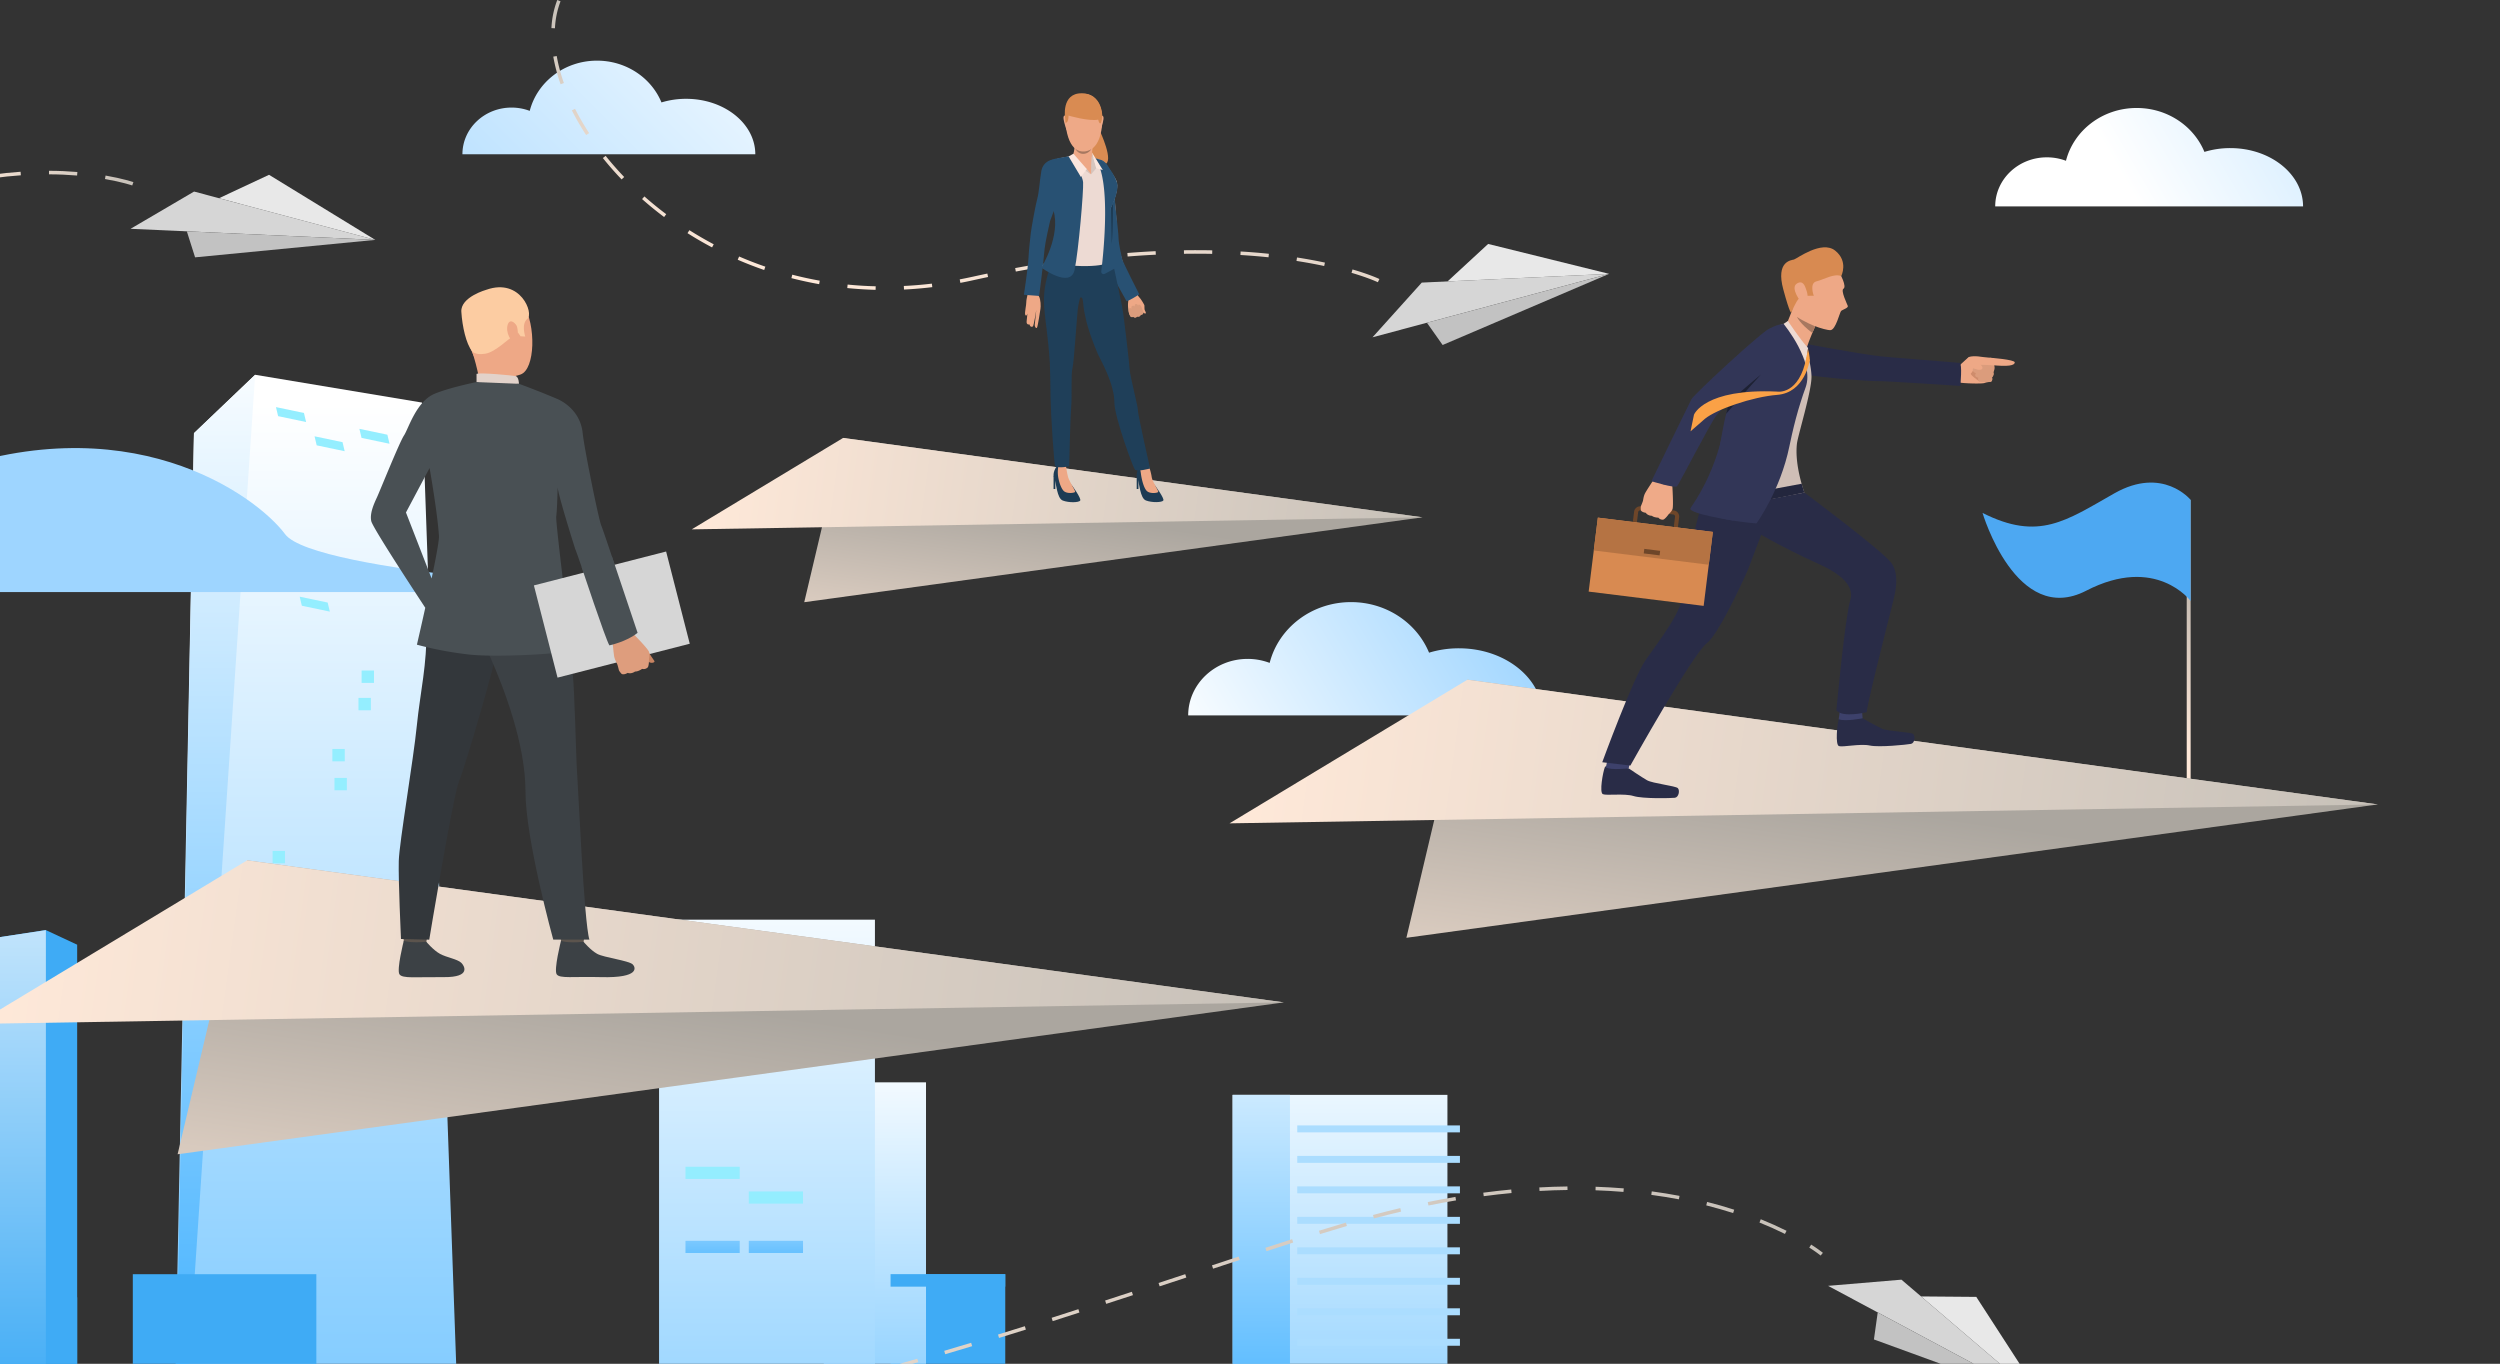 <svg id="Слой_1" data-name="Слой 1" xmlns="http://www.w3.org/2000/svg" xmlns:xlink="http://www.w3.org/1999/xlink" viewBox="0 0 2898.15 1581.02"><rect x="0" y="0" width="2898.15" height="1581.02" fill="#333333" stroke="none"/><defs><style>.cls-1{fill:url(#linear-gradient);}.cls-2{fill:url(#linear-gradient-2);}.cls-3{fill:url(#linear-gradient-3);}.cls-4{fill:url(#linear-gradient-4);}.cls-5{fill:#4da8f2;}.cls-6{fill:url(#linear-gradient-5);}.cls-7{fill:#3fabf5;}.cls-8{fill:url(#linear-gradient-6);}.cls-9{fill:url(#linear-gradient-7);}.cls-10{fill:url(#linear-gradient-8);}.cls-11{fill:#abddff;}.cls-12{fill:#94edff;}.cls-13{fill:url(#linear-gradient-9);}.cls-14{fill:url(#linear-gradient-10);}.cls-15{fill:url(#linear-gradient-11);}.cls-16{fill:url(#linear-gradient-12);}.cls-17{fill:#94eeff;}.cls-18{fill:url(#linear-gradient-13);}.cls-19{fill:url(#linear-gradient-14);}.cls-20{fill:url(#linear-gradient-15);}.cls-21{fill:url(#linear-gradient-16);}.cls-22{fill:url(#linear-gradient-17);}.cls-23{fill:url(#linear-gradient-18);}.cls-24{fill:url(#linear-gradient-19);}.cls-25{fill:url(#linear-gradient-20);}.cls-26{fill:#9ed5ff;}.cls-27{fill:#eea886;}.cls-28{fill:#cf8c6c;}.cls-29{fill:#db9c7c;}.cls-30{fill:#292c47;}.cls-31{fill:#3d416b;}.cls-32{fill:#cfbeb6;}.cls-33{fill:#d88a51;}.cls-34{fill:#eddad3;}.cls-35{fill:#a77860;}.cls-36{fill:#faa146;}.cls-37{fill:#23263d;}.cls-38{fill:#6e4629;}.cls-39{fill:#b57343;}.cls-40{fill:#efaa88;}.cls-41{fill:#323657;}.cls-42{fill:#1d2133;}.cls-43{fill:#d6d6d6;}.cls-44{fill:#e8e8e8;}.cls-45{fill:#c2c2c2;}.cls-46{fill:url(#linear-gradient-21);}.cls-47{fill:url(#linear-gradient-22);}.cls-48{fill:url(#linear-gradient-23);}.cls-49{fill:url(#linear-gradient-24);}.cls-50{fill:#d98b52;}.cls-51{fill:#1d3b54;}.cls-52{fill:#285173;}.cls-53{fill:#1f3f59;}.cls-54{fill:#d6c5be;}.cls-55{fill:#fae6de;}.cls-56{fill:#eea987;}.cls-57{fill:#5c544d;}.cls-58{fill:#3c4145;}.cls-59{fill:#33373b;}.cls-60{fill:#fccca2;}.cls-61{fill:#e2d2ca;}.cls-62{fill:#495054;}.cls-63{fill:#c98462;}.cls-64{fill:#de9d7d;}</style><linearGradient id="linear-gradient" x1="927.15" y1="-52.31" x2="97.27" y2="773.76" gradientUnits="userSpaceOnUse"><stop offset="0" stop-color="#fff"/><stop offset="1" stop-color="#55b5ff"/></linearGradient><linearGradient id="linear-gradient-2" x1="1398.39" y1="921.96" x2="2027.93" y2="544.24" xlink:href="#linear-gradient"/><linearGradient id="linear-gradient-3" x1="2475.76" y1="231.95" x2="3279.99" y2="-234.41" xlink:href="#linear-gradient"/><linearGradient id="linear-gradient-4" x1="2476.31" y1="794.13" x2="2608.27" y2="686.33" gradientUnits="userSpaceOnUse"><stop offset="0" stop-color="#ffe9d9"/><stop offset="1" stop-color="#aba69f"/></linearGradient><linearGradient id="linear-gradient-5" x1="1553.44" y1="1179.1" x2="1553.44" y2="1917.74" gradientUnits="userSpaceOnUse"><stop offset="0" stop-color="#fff"/><stop offset="1" stop-color="#55b9ff"/></linearGradient><linearGradient id="linear-gradient-6" x1="1014.24" y1="1209.45" x2="1014.24" y2="1823.27" xlink:href="#linear-gradient-5"/><linearGradient id="linear-gradient-7" x1="889.13" y1="987.9" x2="889.13" y2="2063.19" xlink:href="#linear-gradient-5"/><linearGradient id="linear-gradient-8" x1="370.61" y1="468.71" x2="370.61" y2="2024.61" xlink:href="#linear-gradient-5"/><linearGradient id="linear-gradient-9" x1="826.08" y1="1345.9" x2="826.08" y2="1465.36" xlink:href="#linear-gradient-5"/><linearGradient id="linear-gradient-10" x1="899.47" y1="1345.9" x2="899.47" y2="1465.36" xlink:href="#linear-gradient-5"/><linearGradient id="linear-gradient-11" x1="866.78" y1="1092.17" x2="866.78" y2="1289.12" xlink:href="#linear-gradient-5"/><linearGradient id="linear-gradient-12" x1="247.43" y1="384.86" x2="247.43" y2="1498.15" xlink:href="#linear-gradient-5"/><linearGradient id="linear-gradient-13" x1="1462.15" y1="1114.5" x2="1462.15" y2="1621.85" xlink:href="#linear-gradient-5"/><linearGradient id="linear-gradient-14" x1="-18.13" y1="814.01" x2="-18.13" y2="1625.83" gradientUnits="userSpaceOnUse"><stop offset="0" stop-color="#fff"/><stop offset="1" stop-color="#3fabf5"/></linearGradient><linearGradient id="linear-gradient-15" x1="1137.62" y1="1407.61" x2="1141.82" y2="941.74" gradientTransform="translate(-144.62 82.57) rotate(7.81)" xlink:href="#linear-gradient-4"/><linearGradient id="linear-gradient-16" x1="265.94" y1="963.03" x2="1764.41" y2="963.03" gradientTransform="translate(-144.62 82.57) rotate(7.81)" gradientUnits="userSpaceOnUse"><stop offset="0" stop-color="#ffe9d9"/><stop offset="1" stop-color="#c7c1b9"/></linearGradient><linearGradient id="linear-gradient-17" x1="1496.99" y1="581.67" x2="1499.34" y2="321.32" gradientTransform="translate(-144.62 82.57) rotate(7.81)" xlink:href="#linear-gradient-4"/><linearGradient id="linear-gradient-18" x1="1009.86" y1="333.22" x2="1847.27" y2="333.22" xlink:href="#linear-gradient-16"/><linearGradient id="linear-gradient-19" x1="2439.38" y1="939.81" x2="2443.06" y2="530.68" gradientTransform="translate(-144.62 82.57) rotate(7.81)" xlink:href="#linear-gradient-4"/><linearGradient id="linear-gradient-20" x1="1673.87" y1="549.38" x2="2989.82" y2="549.38" xlink:href="#linear-gradient-16"/><linearGradient id="linear-gradient-21" x1="-205.34" y1="1449.17" x2="2113.22" y2="1449.17" gradientTransform="matrix(1, 0, 0, 1, 0, 0)" xlink:href="#linear-gradient-16"/><linearGradient id="linear-gradient-22" x1="-114.1" y1="1538.02" x2="2111.54" y2="1538.02" gradientTransform="matrix(1, 0, 0, 1, 0, 0)" xlink:href="#linear-gradient-16"/><linearGradient id="linear-gradient-23" x1="1088.05" y1="353.65" x2="1134.91" y2="85.39" gradientTransform="matrix(1, 0, 0, 1, 0, 0)" xlink:href="#linear-gradient-16"/><linearGradient id="linear-gradient-24" x1="-73.23" y1="208.96" x2="154.65" y2="208.96" gradientTransform="matrix(1, 0, 0, 1, 0, 0)" xlink:href="#linear-gradient-16"/></defs><title>rising_star</title><path class="cls-1" d="M795.37,114.55a97.74,97.74,0,0,0-28.55,4.19c-11.69-28.35-40.73-48.43-74.72-48.43-37.78,0-69.45,24.81-78,58.22a59.72,59.72,0,0,0-21.09-3.82c-31.45,0-56.94,24.22-56.94,54.11H875.59C875.59,143.33,839.68,114.55,795.37,114.55Z"/><path class="cls-2" d="M1691.21,751.55a117.94,117.94,0,0,0-34.55,5.08c-14.15-34.32-49.3-58.63-90.44-58.63-45.72,0-84.06,30-94.35,70.48a72,72,0,0,0-25.53-4.64c-38.06,0-68.92,29.32-68.92,65.49H1788.3C1788.3,786.38,1744.83,751.55,1691.21,751.55Z"/><path class="cls-3" d="M2585.5,171.69a102.72,102.72,0,0,0-30,4.41c-12.28-29.81-42.82-50.92-78.55-50.92-39.71,0-73,26.09-81.95,61.21a62.67,62.67,0,0,0-22.17-4c-33.06,0-59.86,25.46-59.86,56.88h356.88C2669.83,201.94,2632.07,171.69,2585.5,171.69Z"/><rect class="cls-4" x="2534.98" y="579.48" width="4.54" height="329.73"/><path class="cls-5" d="M2539.52,579.48s-32.1-39.49-88.39-7.59-87.72,55.63-152.86,22.72c0,0,39,132.13,120.17,90.18s121.08,11.93,121.08,11.93Z"/><rect class="cls-6" x="1428.92" y="1269.22" width="249.03" height="685.24"/><rect class="cls-7" x="1032.38" y="1477.09" width="132.98" height="477.36"/><rect class="cls-8" x="955.01" y="1254.71" width="118.47" height="699.74"/><rect class="cls-9" x="764.01" y="1066.14" width="250.26" height="888.32"/><polygon class="cls-10" points="542.15 1954.46 199.07 1954.46 199.07 1805.82 200.06 1756.87 205.59 1477.09 224.85 502.17 295.78 434.48 489.2 466.69 538.25 1846.1 542.15 1954.46"/><polygon class="cls-7" points="89.46 1095.14 89.46 1954.46 -89.46 1954.46 -89.46 1099.98 53.19 1078.22 89.46 1095.14"/><rect class="cls-11" x="1503.86" y="1304.65" width="188.59" height="8.06"/><rect class="cls-11" x="1503.86" y="1339.99" width="188.59" height="8.06"/><rect class="cls-11" x="1503.86" y="1375.32" width="188.59" height="8.06"/><rect class="cls-11" x="1503.86" y="1410.66" width="188.59" height="8.06"/><rect class="cls-11" x="1503.86" y="1446" width="188.59" height="8.06"/><rect class="cls-11" x="1503.86" y="1481.33" width="188.59" height="8.06"/><rect class="cls-11" x="1503.86" y="1516.67" width="188.59" height="8.06"/><rect class="cls-11" x="1503.86" y="1552.01" width="188.59" height="8.06"/><rect class="cls-7" x="1032.39" y="1477.07" width="132.98" height="14.5"/><rect class="cls-12" x="794.65" y="1352.59" width="62.86" height="14.1"/><rect class="cls-12" x="868.04" y="1381.2" width="62.86" height="14.1"/><rect class="cls-13" x="794.65" y="1438.43" width="62.86" height="14.1"/><rect class="cls-14" x="868.04" y="1438.43" width="62.86" height="14.1"/><rect class="cls-15" x="764.02" y="1185.81" width="205.51" height="13.29"/><polygon class="cls-16" points="295.78 434.47 199.07 1874.9 224.86 502.15 295.78 434.47"/><polygon class="cls-17" points="354.85 489.25 322.41 482.44 319.93 471.95 352.36 478.75 354.85 489.25"/><polygon class="cls-17" points="399.57 523.09 367.14 516.28 364.65 505.79 397.09 512.59 399.57 523.09"/><polygon class="cls-17" points="451.56 514.44 419.12 507.63 416.64 497.14 449.07 503.94 451.56 514.44"/><polygon class="cls-17" points="369.05 655.24 336.61 648.43 334.13 637.94 366.57 644.74 369.05 655.24"/><polygon class="cls-17" points="375.4 682.13 342.96 675.32 340.48 664.83 372.91 671.63 375.4 682.13"/><polygon class="cls-17" points="382.35 709.02 349.91 702.21 347.43 691.72 379.87 698.52 382.35 709.02"/><rect class="cls-17" x="419.19" y="777.3" width="14.36" height="14.35"/><rect class="cls-17" x="415.56" y="809.03" width="14.36" height="14.35"/><rect class="cls-17" x="385.31" y="868.25" width="14.36" height="14.35"/><rect class="cls-17" x="387.73" y="901.79" width="14.36" height="14.35"/><rect class="cls-17" x="316" y="986.46" width="14.36" height="14.35"/><rect class="cls-17" x="313.28" y="1043.27" width="14.36" height="14.35"/><rect class="cls-17" x="334.24" y="1164.13" width="14.36" height="14.35"/><rect class="cls-17" x="286.29" y="1187.09" width="14.36" height="14.35"/><rect class="cls-7" x="153.96" y="1477.09" width="212.76" height="477.36"/><rect class="cls-18" x="1428.91" y="1269.2" width="66.49" height="311.81"/><polygon class="cls-7" points="89.46 1503.93 89.46 1870.31 -89.46 1834.95 -89.46 1503.93 89.46 1503.93"/><polygon class="cls-19" points="53.19 1078.22 53.19 1863.83 -89.46 1630.48 -89.46 1099.98 53.19 1078.22"/><polygon class="cls-20" points="1488.27 1162.02 205.88 1338.08 286.49 997.33 1488.27 1162.02"/><polygon class="cls-21" points="286.49 997.33 1488.27 1162.02 -27.59 1186.99 286.49 997.33"/><polygon class="cls-22" points="1648.98 599.71 932.32 698.1 977.37 507.68 1648.98 599.71"/><polygon class="cls-23" points="977.37 507.68 1648.98 599.71 801.85 613.67 977.37 507.68"/><polygon class="cls-24" points="2756.54 932.54 1630.37 1087.15 1701.16 787.92 2756.54 932.54"/><polygon class="cls-25" points="1701.16 787.92 2756.54 932.54 1425.33 954.47 1701.16 787.92"/><path class="cls-26" d="M743.93,686.33H-89.46V549.08c5.82,2.14,8.94,3.57,8.94,3.57,227.26-87.8,377.16,21.14,411,66.57S743.93,686.33,743.93,686.33Z"/><path class="cls-27" d="M2270.75,424.38s9.54-8.73,11-10,7.36-1.87,13.65-.93c6.1.92,14.78,1.27,15.41,2.16a5.28,5.28,0,0,1,1.63,4.2,10.61,10.61,0,0,1-1.5,5.2s1.66,3.45-.44,6.26a5.65,5.65,0,0,1-1.5,6.11s1.29,3.28-1,5.13c0,0-5.49.66-7.44,1.49s-16.63.83-27.75-.29C2272.85,443.69,2265.87,439.67,2270.75,424.38Z"/><path class="cls-28" d="M2289.05,425.87s-2.69,5.91-4.28,7.18,10.28,9.42,10.28,9.42S2296.15,429.33,2289.05,425.87Z"/><path class="cls-29" d="M2309.09,415.47s-16.08.91-16.26,3.51a4.09,4.09,0,0,0,1.35,3.67l-6.45,3.38s-3,4.64,2.93,6.56c0,0-3.26,4.05,2.69,5.22,0,0-1,3.63,1.7,4.66s13,0,13,0,2.4-1.14,1.31-5.07a5.71,5.71,0,0,0,1.49-6.19s2.48-3.83.88-7.71c0,0,2.16-4.44-1-8C2310.76,415.48,2309.77,415.43,2309.09,415.47Z"/><path class="cls-27" d="M2282.28,414.28s10.11,4.48,14.55,9.35c1,1.1,1.78,2.35,1.14,3.7s-3.42,2.12-7.89.41-11-1.89-11-1.89S2274.94,422.74,2282.28,414.28Z"/><path class="cls-27" d="M2311.72,423.52s-17.48-1.11-19-.28-1.2-5.56.19-6.18,15.91-2,17.37-1.78S2314.93,420.37,2311.72,423.52Z"/><path class="cls-27" d="M2307.12,414.73s28.51,2.06,28.5,5.38-6.66,5.4-28.51,2.94C2285.87,420.66,2307.12,414.73,2307.12,414.73Z"/><path class="cls-30" d="M2159.25,832.67s15.35,8.78,22.28,12,33.72,3.83,36.4,6.31,1.83,10.49-2.6,11.37-36.92,4.27-47.81,1.89-31.14,2.17-35.66.7-2-25.74-.3-31.2S2159.25,832.67,2159.25,832.67Z"/><path class="cls-31" d="M2158.43,822.44l.82,10.23s-20.29,4.09-27.69,1.1l1.39-10.32Z"/><path class="cls-30" d="M1888.07,890.72s14.59,10,21.25,13.78,33.3,6.52,35.78,9.21,1,10.6-3.51,11.12-37.15,1.3-47.81-2-31.22-.34-35.6-2.16.11-25.82,2.21-31.13S1888.07,890.72,1888.07,890.72Z"/><path class="cls-31" d="M1890,880.92l-1.93,9.8s-20.55,2.45-26.49-1.09l2.2-10.17Z"/><path class="cls-30" d="M2057,576.83c-2,6.58-7,20.65-12.47,35.38-1.21,3.27-2.44,6.58-3.67,9.84-7.39,19.81-14.39,38.09-14.39,38.09-10.67,24.36-35.69,76.34-47.79,85.47-16.34,12.3-88.67,141.88-88.67,141.88l-32.59-3.85s35.43-96.87,50.18-118.3c16.46-23.93,42.31-55.2,45.07-81.78,1.72-16.68,12-68.5,12-68.5s12.09-58.08,38.25-96C2009.5,509.57,2057,576.83,2057,576.83Z"/><path class="cls-30" d="M2091.76,571s90.74,67.64,100.84,81.62,4,36,2.45,42.85S2164.7,813.89,2164,825.6c0,0-28,6.91-35.15-2.16,0,0,9.71-106,16.13-127.93s-24.32-36.31-42.08-44.25-107.63-51.11-106-68.59c1.1-12.11,2.72-23.47,2.72-23.47S2017.19,545,2091.76,571Z"/><path class="cls-30" d="M2092.7,398.5s58.9,11.07,86.21,14.47c8.57,1.07,89.51,7.24,92.82,7.75s.81,26.67.81,26.67-90.38-6-95.79-5.54-89.39-5.38-97.13-11-13.4-14.83-8.55-23.83C2077.88,394.4,2092.7,398.5,2092.7,398.5Z"/><path class="cls-32" d="M2089.78,390.11s10.15,29.74,10.22,46.72-15.77,68-16.87,77.41c-3,25.41,8.63,56.76,8.63,56.76l-93.59,18A585.46,585.46,0,0,1,1996,529.8c.46-32.29,9.82-58.78,12.13-77.25,7.89-63,59.5-77.06,59.5-77.06Z"/><path class="cls-27" d="M2132.8,316.6s8.45,15.66,4.26,18.1c-3.46,2,4.05,17.38,5,19.89s-6.27,4.33-7.81,6-6.11,21.5-12.08,22.1-32.88-8.75-40.2-16.37-13.34-42-8.45-56.53S2117.89,289.24,2132.8,316.6Z"/><path class="cls-27" d="M2104.27,378.37s-.72,1.59-1.79,4.07c-.44,1-.95,2.23-1.49,3.52-.41,1-.85,2-1.28,3.11-2.77,6.79-5.84,15-6.29,19.14-.84,7.65-22.3-32.54-22.3-32.54A369.68,369.68,0,0,0,2088.27,326C2095.35,299.1,2104.27,378.37,2104.27,378.37Z"/><path class="cls-33" d="M2134.48,320s8.63-16.91-7-29.45-44.55,9.47-47.81,10.31-21.2,2-12.4,34.53c7.95,29.43,9.28,27.1,9.28,27.1s5.83-14.21,9.22-16.67c5.29-3.84,16.88-2.92,16.88-2.92s-5.52-14.67,3.11-16.74S2125.75,316.75,2134.48,320Z"/><path class="cls-27" d="M2093.41,334.49c-.76-2-3.22-10.66-10.64-5.58s4.62,21.38,5.91,21.59S2099.82,351.43,2093.41,334.49Z"/><path class="cls-34" d="M2072.66,372.06s14.56,22.12,23.43,31.4l-2.77,15.34-25.73-43.31Z"/><path class="cls-35" d="M2104.27,378.37s-.72,1.59-1.79,4.07c-.44,1-.95,2.23-1.49,3.52-14.36-10.67-17.76-18.4-17.86-18.64C2089.83,372.18,2104.27,378.37,2104.27,378.37Z"/><path class="cls-36" d="M2095.92,404.37s2.65,10.06,1.92,14c-.28,1.46-4.36-.39-4.36-.39Z"/><path class="cls-37" d="M2091.76,571s-2.66-8.15-3.23-10.23l-91.25,17,.89,11.2S2064.91,576.94,2091.76,571Z"/><path class="cls-38" d="M1935.67,629.81l-38.15-4.74a7.09,7.09,0,0,1-6.16-7.9l3-24a7.09,7.09,0,0,1,7.9-6.16l38.15,4.74a7.1,7.1,0,0,1,6.16,7.9l-3,24.06A7.09,7.09,0,0,1,1935.67,629.81Zm-34-38.13a2.33,2.33,0,0,0-2.6,2l-3,24.06a2.32,2.32,0,0,0,2,2.59l38.15,4.74a2.32,2.32,0,0,0,2.6-2l3-24.05a2.33,2.33,0,0,0-2-2.6Z"/><rect class="cls-33" x="1846.47" y="608.06" width="134.33" height="86.41" transform="translate(94.88 -230.94) rotate(7.08)"/><rect class="cls-39" x="1849.43" y="608.24" width="134.33" height="38.37" transform="translate(91.97 -231.49) rotate(7.08)"/><rect class="cls-38" x="1905.75" y="637.47" width="18.52" height="5.29" transform="translate(93.52 -231.21) rotate(7.08)"/><path class="cls-40" d="M1902.2,591.42s-.42-3.34.11-4.89c0,0,1.18-2.74,1.9-4.75a12.92,12.92,0,0,0,.49-1.57c.34-1.56.61-5.09,2.48-8.61s9.69-15.29,9.69-15.29l11.22,4.9,10.53,1.37s1.59,24.13.24,27.61c-.14.34-.28.67-.44,1-1.44,2.84-3.7,4.35-4.62,5.75-.34.51-4.08,5.38-5.91,5.45a6,6,0,0,1-5.37-2.29s-5,0-7.58-2.17c0,0-4.6.12-7.06-3.47C1907.88,594.43,1903.19,594,1902.2,591.42Z"/><path class="cls-41" d="M2062.78,416.93s-53.87,41.82-73.19,64.88c-6,7.24-43,79.13-45.39,81.87s-29.78-5.84-29.78-5.84,43.76-90,46.53-95.25,80.7-77.82,90.44-81.59,11,1.23,16.37,11C2075.32,405.76,2062.78,416.93,2062.78,416.93Z"/><path class="cls-41" d="M2093.18,449.09c-2.06,5.64-4,11.36-5.78,17.1h0c-4,12.63-7.31,25.39-10.15,37.83-1,4.43-2,8.83-2.85,13.17-10.54,51.68-38.23,89.61-38.23,89.61s-41.49-3.31-51.14-10.18c0,0,2.68-59.52,16-116.84,1-4.42,2.11-8.84,3.27-13.21h0c12.21-46.21,31.88-87.77,63.34-91.08C2068.2,376.22,2104,419.45,2093.18,449.09Z"/><path class="cls-41" d="M2000.05,483.88s-4.15,53.06-40.28,105.09c-4.41,6.35,50,14.56,50,14.56Z"/><path class="cls-42" d="M2041.54,434C2029,447.5,2001,479.78,2001,479.78c1-4.42,2.11-8.84,3.27-13.21h0C2014.11,456.69,2041.12,434.34,2041.54,434Z"/><path class="cls-36" d="M2097.88,418s-5.51,37.22-37.55,39.75c-28.7,2.27-70.35,16.67-83.86,27.72l-16.7,14.57,4-19.31s12-30.6,96.2-26.78c0,0,25.79,4.82,34.21-40C2094.19,414,2098.42,416.21,2097.88,418Z"/><polygon class="cls-43" points="2369.52 1624.67 2119.2 1490.63 2204.27 1483.47 2369.52 1624.67"/><polygon class="cls-44" points="2369.52 1624.67 2291.03 1503.44 2227.02 1502.9 2369.52 1624.67"/><polygon class="cls-45" points="2176.76 1521.46 2172.37 1552.77 2369.52 1624.67 2176.76 1521.46"/><polygon class="cls-43" points="1865.36 317.47 1591.09 391.03 1648.2 327.6 1865.36 317.47"/><polygon class="cls-44" points="1865.36 317.47 1725.14 282.79 1678.1 326.2 1865.36 317.47"/><polygon class="cls-45" points="1654.16 374.11 1672.39 399.95 1865.36 317.47 1654.16 374.11"/><polygon class="cls-43" points="435.02 278.09 151.35 265.24 224.99 222.06 435.02 278.09"/><polygon class="cls-44" points="435.02 278.09 311.87 202.63 253.9 229.77 435.02 278.09"/><polygon class="cls-45" points="216.59 268.2 226.15 298.33 435.02 278.09 216.59 268.2"/><path class="cls-46" d="M2110.61,1455.52a148.72,148.72,0,0,0-13.21-9.24l2.21-3.45a153.7,153.7,0,0,1,13.61,9.53Z"/><path class="cls-47" d="M1817.07,1375.42c-10.69.12-21.67.49-32.61,1.11l.24,4.09c10.86-.61,21.76-1,32.46-1.1Zm32.66.33-.12,4.09c10.9.37,21.8,1,32.42,1.89l.32-4.1C1871.66,1376.77,1860.72,1376.12,1849.73,1375.75Zm-97.81,3.19c-10.7,1-21.6,2.26-32.42,3.69l.54,4.06c10.77-1.44,21.63-2.67,32.25-3.65Zm162.89,2.17-.53,4.06c10.77,1.43,21.55,3.2,32,5.16l.74-4C1936.53,1384.31,1925.67,1382.55,1914.81,1381.11Zm-227.6,6.39c-10.61,1.81-21.39,3.82-32.08,6l.82,4c10.65-2.17,21.39-4.18,32-5.94Zm291.77,5.86-1,4c10.57,2.66,21.06,5.65,31.18,8.89l1.23-3.89C2000.25,1399.06,1989.64,1396,1979,1393.36Zm-355.69,7.13c-10.41,2.46-21.07,5.12-31.64,8l1.07,4c10.53-2.82,21.14-5.49,31.51-7.94Zm417.9,12.91-1.52,3.81c10.25,4.13,20.2,8.56,29.55,13.23l1.84-3.65C2061.59,1422.08,2051.55,1417.58,2041.19,1413.4Zm-480.93,3.89q-15.06,4.43-31.22,9.46l1.18,3.9q16.17-5,31.19-9.43Zm-62.33,19.25c-10.08,3.2-20.45,6.56-31.06,10l1.27,3.89c10.61-3.44,20.94-6.8,31-10Zm-62,20.12q-15.18,5-30.94,10.2l1.27,3.89,30.94-10.2ZM1374,1477.1l-30.94,10.2,1.27,3.9,30.94-10.2Zm-61.87,20.41q-15.32,5-31,10.12l1.27,3.89q15.67-5.1,31-10.12Zm-62,20.15c-10.25,3.32-20.62,6.64-31,10l1.22,3.89q15.67-5,31-10Zm-62.09,19.75q-15.42,4.86-31.1,9.67l1.19,3.93c10.45-3.24,20.86-6.43,31.14-9.67Zm-62.24,19.21q-15.49,4.68-31.23,9.34l1.19,3.94,31.23-9.34Zm-62.45,18.52q-15.56,4.54-31.31,9l1.1,3.94q15.74-4.42,31.35-9Zm-62.7,17.74c-10.41,2.87-20.9,5.74-31.39,8.52l1,4c10.58-2.83,21-5.66,31.47-8.57ZM-89.46,1601.2v4.63c2,1,4,2.09,6,3.11l1.84-3.61C-84.21,1604-86.83,1602.63-89.46,1601.2Zm1027.26,8.52q-15.74,4-31.56,8l1,4c10.57-2.66,21.1-5.32,31.59-8.07Zm-990.13,9.71-1.72,3.73c9.79,4.46,19.91,8.76,30,12.86l1.51-3.81C-32.58,1628.15-42.62,1623.85-52.33,1619.43Zm927,6.06Q858.86,1629.3,843,1633l1,4q15.85-3.69,31.63-7.45Zm-63.31,14.63q-15.87,3.5-31.8,6.84l.82,4q16-3.32,31.84-6.84ZM7.91,1643.64l-1.39,3.89c10.12,3.57,20.53,7,31,10.2l1.18-3.89C28.32,1650.6,18,1647.2,7.91,1643.64Zm739.75,9.83c-10.66,2.09-21.31,4.18-32,6.15l.74,4q16.05-2.94,32-6.14ZM70,1662.77l-1,4c10.36,2.74,21,5.36,31.67,7.78l.9-4C90.93,1668.14,80.32,1665.52,70,1662.77Zm613.66,2.62q-16.05,2.77-32.13,5.37l.65,4.06q16.11-2.58,32.21-5.41Zm-64.38,10.33q-16.11,2.34-32.29,4.5l.53,4.06c10.78-1.43,21.6-3,32.37-4.51Zm-485.89,1.43-.77,4c10.53,2,21.35,3.89,32.16,5.61l.62-4.06C154.61,1681,143.83,1679.16,133.34,1677.15Zm421.22,7.09c-10.81,1.23-21.59,2.42-32.37,3.48l.41,4.1c10.78-1.11,21.6-2.25,32.41-3.52Zm-357,3-.53,4.1c10.61,1.31,21.55,2.54,32.45,3.56l.41-4.05C219,1689.77,208.13,1688.58,197.56,1687.23Zm292.22,3.48c-10.82.9-21.76,1.68-32.42,2.38l.25,4.1c10.69-.7,21.64-1.52,32.54-2.42ZM262.3,1693.5l-.28,4.1c10.65.69,21.63,1.31,32.58,1.8l.16-4.1C283.86,1694.85,272.92,1694.24,262.3,1693.5Zm162.57,1.39c-10.86.49-21.8.9-32.5,1.15l.08,4.1c10.74-.25,21.68-.66,32.62-1.15Zm-70.94,1.64c-8.93,0-17.78-.08-26.63-.25l-.09,4.1c8.86.17,17.79.25,26.72.25h5.9v-4.1Z"/><path class="cls-48" d="M1015.05,336c-10.95-.28-22-1-32.84-2.05l.4-4.07c10.74,1.07,21.69,1.75,32.55,2Zm32.92-.39-.2-4.1c10.75-.51,21.69-1.42,32.52-2.71l.49,4.07C1069.85,334.2,1058.81,335.13,1048,335.65Zm-98.37-6.18c-10.77-1.92-21.59-4.28-32.16-7l1-4c10.47,2.71,21.19,5.05,31.86,6.94Zm163.71-1.56-.75-4q7.77-1.47,15.65-3.21,8.26-1.83,16.39-3.53l.84,4q-8.1,1.69-16.35,3.52Q1121.16,326.44,1113.31,327.91Zm484-.7c-.1,0-10.32-4.95-30.55-10.89l1.15-3.92c20.6,6,30.76,10.91,31.18,11.12Zm-419.71-12.4-.75-4c10.82-2,21.71-3.91,32.35-5.62l.65,4C1199.19,310.91,1188.34,312.8,1177.55,314.81ZM885.9,313c-10.33-3.55-20.66-7.56-30.7-11.9l1.63-3.76c9.94,4.3,20.17,8.27,30.41,11.78Zm649.17-4.62c-10.25-2.2-21.06-4.19-32.12-5.9l.63-4c11.13,1.72,22,3.72,32.35,5.94Zm-292.9-4-.55-4.06c10.93-1.48,21.9-2.82,32.6-4l.44,4.07C1264,301.57,1253.07,302.91,1242.17,304.39Zm228.37-6.11c-10.6-1.1-21.56-2-32.58-2.66l.25-4.09c11.07.66,22.09,1.57,32.75,2.68Zm-163.3-.92-.33-4.08c11-.87,22-1.58,32.78-2.1l.2,4.09C1329.17,295.79,1318.19,296.49,1307.24,297.36Zm98-3.05q-15.7-.33-32.71-.09l-.06-4.1q17.1-.24,32.85.09Zm-579.77-7.49c-9.67-5.11-19.25-10.67-28.49-16.52l2.19-3.46c9.15,5.79,18.64,11.3,28.22,16.36Zm-55.6-35.23c-8.79-6.59-17.38-13.59-25.54-20.81l2.72-3.06c8.07,7.13,16.58,14.06,25.28,20.59ZM720.62,208c-7.65-8-15-16.33-21.74-24.78l3.2-2.56c6.7,8.36,13.93,16.6,21.5,24.51Zm-41.11-51.45A305.58,305.58,0,0,1,662.94,128l3.66-1.86a298.29,298.29,0,0,0,16.34,28.15ZM649.88,97.65a198.38,198.38,0,0,1-8.49-32l4-.7a195.26,195.26,0,0,0,8.31,31.3Zm-6.55-64.84-4.09-.22A105.31,105.31,0,0,1,646,0l3.81,1.49A101.36,101.36,0,0,0,643.33,32.81Z"/><path class="cls-49" d="M56.8,198v4.1c11,0,21.92.53,32.57,1.39l.33-4.09C79,198.52,67.9,198,56.8,198Zm-32.91,1.11c-10.82.74-21.84,1.89-32.74,3.44l.57,4.06c10.82-1.52,21.72-2.66,32.46-3.4Zm98.51,4.43-.69,4c20.08,3.48,31.47,7.42,31.59,7.46l1.35-3.89C154.16,211,142.85,207.08,122.4,203.52Zm-163.67,4.71c-10.61,2.21-21.35,4.83-32,7.78l1.07,3.93c10.53-2.9,21.22-5.53,31.71-7.74Z"/><path class="cls-50" d="M1275,151.73s17.34,36.57,5.4,38.76c-16.4,3-23-27.29-23-27.29Z"/><path class="cls-51" d="M1339.1,563s11,14.84,9.51,17.19-13.1,2.69-20.16,0-7.23-20.08-10.42-27.56c-1.34-3.12,1.52-12.36,5.54-13s8.4,1.3,8.4,1.3S1327.8,551.46,1339.1,563Z"/><path class="cls-27" d="M1332,540.82a70.18,70.18,0,0,1,3.17,12.35c.71,5,7.86,15.63,7.52,17s-9.41,2.56-13.11-.91-6.07-13.54-6.89-19.57a48.92,48.92,0,0,0-1.71-8.38S1328.52,537.12,1332,540.82Z"/><polygon class="cls-51" points="1317.73 551.37 1317.73 566.91 1319.75 566.91 1319.75 554.9 1317.73 551.37"/><path class="cls-51" d="M1243.12,563.28s10.63,14.6,9.11,17-13.1,2.69-20.16,0-7.23-20.08-10.42-27.56c-1.34-3.12,1.52-12.36,5.54-13s8.74,1.44,8.74,1.44S1231.82,551.71,1243.12,563.28Z"/><path class="cls-27" d="M1235.93,541.08a98.69,98.69,0,0,0,2.19,11.76c1.34,4.87,8.57,16,8.23,17.31s-9.41,2.56-13.11-.91-6.55-13.49-6.89-19.57a32.52,32.52,0,0,1,.84-10S1232.4,537.38,1235.93,541.08Z"/><polygon class="cls-51" points="1221.35 551.37 1221.35 566.91 1223.37 566.91 1223.37 554.9 1221.35 551.37"/><path class="cls-27" d="M1315.74,337.7a13.31,13.31,0,0,1,2.79,3.83c.57,1.47,2.47,3.41,3.36,4.51a51.7,51.7,0,0,1,4.73,7.73c.19.59-.06,4.67.47,5.82s1.89,3.37.86,3.79-2.81-1.24-2.81-1.24a1.59,1.59,0,0,1-.38,1.72,2.73,2.73,0,0,1-2.68.74s-.31,1.37-1.08,1.73a3.45,3.45,0,0,1-2.8.28,3.26,3.26,0,0,1-1.87,1.15,2.92,2.92,0,0,1-2.67-.87s-1.91.89-2.77.08a10.12,10.12,0,0,1-1.53-2.63,33.76,33.76,0,0,1-1.47-14.79c1-6.2-3.8-10.85-3.8-10.85Z"/><path class="cls-27" d="M1276.79,185.52s-5.15.07-7.35,15.46,2,21.82,2.46,28.22,8,47.76,8.22,49.59,1.21,23.84,4.14,29.68,24.47,38.95,24.75,40.6,10.46-5.77,10.46-5.77-16.92-35.41-17.9-39.45-7.79-24.67-6.71-31-3-41-2.62-44.9S1286.65,187.87,1276.79,185.52Z"/><path class="cls-52" d="M1276.79,185.52s-5.15.07-7.35,15.46-.21,20.93,1.12,27.6c1.25,6.3,5.52,44.83,5.73,46.66s5.31,25.06,8,33.23c2,6.21,20.85,38.86,21.51,40.4s14.93-7.6,14.93-7.6-18.77-36.63-19.75-40.67-4.17-18-4.27-24.41c-.12-7.51-4.84-44.34-4.44-48.21S1291.15,190.78,1276.79,185.52Z"/><path class="cls-29" d="M1325.22,361.34s-1.8-7-4-8-1.74,1.51-1.74,1.51-.46-2.53-2.55-2.39-1.34,3.1-1.34,3.1a2.09,2.09,0,0,0-2.86-.94c-2,.89-.79,3.21-.79,3.21s-2.68-1.91-3.33.7c-1.09,4.4,2.12,8.64,2.12,8.64a2.5,2.5,0,0,0,3,.1s2.12,2.42,4.56-.22c0,0,3.76.83,4.1-2.14C1322.31,364.88,1326.17,365.38,1325.22,361.34Z"/><path class="cls-53" d="M1289.05,299.46s9.46,44,11.64,55.09,8.25,64.74,8.91,73.87,9.87,43.5,9.44,46.76,14.19,67.93,14.19,67.93-15.06,4.09-17.59,1.34c-2.15-2.35-23.78-61.48-23.78-77.78,0-22.52-17-51.2-19.15-56.24-20-46.81-15.7-61.85-18.31-64.89s-2.83,1.88-4.35,8.62-4.78,65-6.74,72.34-.43,32.38-1.52,45-2.34,69.06-2.34,69.06-10.9,2.51-16.08.09c-1.49-.7-5.27-62.9-5.48-77.89s-.45-35.66-.87-42.15c-4-62.12-13.92-71,1.66-115C1247.86,223.31,1289.05,299.46,1289.05,299.46Z"/><path class="cls-34" d="M1261.68,180s9.93,4.69,13.38,5.38,16.83,18.07,19.18,24.41,0,15.86-4.83,27-.28,14.89-2.48,26.06-4.14,34.82-3.73,41-55.79,7.38-68.62-3.93c0,0,12.89-19.31,14.55-22.06s.28-17.79-1.24-21.66-11.62-36.69-11.62-36.69-8.26-25.22-.8-31c6.49-5,24.16-6.83,27.33-7.93S1255.2,179,1261.68,180Z"/><path class="cls-54" d="M1264.86,202.11l6-7.07-5.24-18.6A122.67,122.67,0,0,0,1264.86,202.11Z"/><polygon class="cls-27" points="1264.86 192.66 1264.86 202.11 1252.98 193.23 1264.86 192.66"/><polygon class="cls-54" points="1264.86 202.11 1259.92 196 1243.97 179.32 1237.94 184.63 1264.86 202.11"/><path class="cls-52" d="M1241,181s13.94,21.15,14.6,30.45-5.18,78.94-9.86,101.33-38.51-2.53-38.51-2.53,22.73-36.78,14-66.24-11.9-41.23-11.9-41.23,3-16.4,13.64-18.71C1232.32,182.09,1241,181,1241,181Z"/><path class="cls-52" d="M1295.15,212.59s2.52,8.89-7.28,28.55c0,0,.16,25.16.43,33s5.84,36.13,5.84,36.13l-13.38,7.12a2.73,2.73,0,0,1-4.1-2.68c2.75-22.62,11.67-108.43-7.61-131.49l7.74,2.28S1290.53,196.76,1295.15,212.59Z"/><polygon class="cls-55" points="1270.89 195.04 1278.49 197.14 1265.65 176.44 1270.89 195.04"/><path class="cls-51" d="M1290.18,236.21s.46,31.41-1.46,46.56l-.85-41.63Z"/><path class="cls-27" d="M1266.72,169.46s-2,18.08-1.86,25c0,0-6.61,6.92-21.82-12.87,0,0,5-9.26,1.22-21.87S1266.72,169.46,1266.72,169.46Z"/><path class="cls-56" d="M1236.16,135.2s-2.28-2.74-3.14,0,1.94,11,2.25,12.15c0,0,1.38,4.61,1.93,4S1236.16,135.2,1236.16,135.2Z"/><path class="cls-56" d="M1276,135.54s2.28-2.74,3.13,0-1.93,11-2.24,12.15c0,0-1.38,4.61-1.93,4S1276,135.54,1276,135.54Z"/><path class="cls-56" d="M1259.68,109s21,3.22,17.88,36.22-21.56,30.37-22.79,30.34-18.55.69-20-39.57C1234.72,136,1234,106.19,1259.68,109Z"/><path class="cls-50" d="M1238.74,134s23.25,6.91,34.38,4.7c0,0,.71,4.11,2.31,4.36s2.42-7.85,2.42-7.85.54-26.83-23.73-27.08-19.35,29.06-19.35,29.06l.33,5S1238.58,143.56,1238.74,134Z"/><path class="cls-35" d="M1246.53,172.38s7.33,7,18.62.58c0,0-3.34,5.56-9.66,5.42S1246.53,172.38,1246.53,172.38Z"/><polygon class="cls-55" points="1259.92 196 1252.98 205.11 1238.79 181.33 1244.34 178.2 1259.92 196"/><path class="cls-27" d="M1203.08,335.45s-1,4.44,1.25,7.95,2.32,12.18,1.84,14.58-3,20.76-4.12,22-2.84-1.79-2.52-3.55,1.8-17.22,1.8-17.22-2.79,18.28-4,19.24-3.43.37-3.75-2.31c0,0-3.92.93-3.45-3.6l.89-9.06s-1.28,4.59-2.61,1.1c-.71-1.86,1.49-11.91,1.3-14.06s1.63-9.51,1.63-9.51Z"/><path class="cls-52" d="M1224.44,185c-3.93-1.27-15.35,1.66-17.3,13.49s-2.73,25-4.55,31.32-7.28,36-7.65,40.52c-.65,7.79-2,15.83-2.64,28.34s-5.33,43.08-5.33,43.08l17.65,1.32s5-38.51,5.75-48.65c.61-8.23,1.82-15.63,6.94-38.19,0,0,8.55-22.92,10.37-27.85S1242.12,190.68,1224.44,185Z"/><path class="cls-57" d="M496.59,1075.22s-2.31,16.2-2.6,18.63-25.72-1.43-25.72-1.43l-2.06-19.29S493.41,1072.93,496.59,1075.22Z"/><path class="cls-58" d="M494.26,1091.8s8.06,9.76,15.86,14,20,5.94,24.65,10.35c3.33,3.18,12.12,16.87-20.26,16.59s-48,1.93-51.45-3.31,5-38.74,5-38.74S475.75,1093.48,494.26,1091.8Z"/><path class="cls-57" d="M678.85,1075.22s-2.31,16.2-2.6,18.63-25.73-1.43-25.73-1.43l-2.06-19.29S675.67,1072.93,678.85,1075.22Z"/><path class="cls-58" d="M676.52,1091.8s8.06,9.76,15.85,14,36.48,7.75,41.09,12.16c3.33,3.18,8.86,16-36.69,14.78-32.36-.85-48,1.93-51.45-3.31s5-38.74,5-38.74S657.56,1093.67,676.52,1091.8Z"/><path class="cls-59" d="M505.63,657s-13.54,40.2-11.76,74.85-7,72.56-10.59,108.75c-4,40.35-20.38,135.87-21,157.45s2.55,90.5,2.55,90.5l32.79.76s27.54-167,34.67-184S574.81,766.71,576,753.08,505.63,657,505.63,657Z"/><path class="cls-58" d="M643.48,664.1s18,95,20.39,116.17,4,102.61,5.15,115.87,7.92,173.43,14.26,193.12H641.36s-32.18-116.44-32.18-171.54S584.32,798,568.27,761.6,515.49,724.39,505.63,657C505.63,657,630.12,642.71,643.48,664.1Z"/><path class="cls-27" d="M558.28,339.57s33.05-12.34,48.28,12.81,13.77,75.49-2.89,81.68-41.67,3-50.2-12.78-16.23-38.48-15.86-53.69S549.61,344,558.28,339.57Z"/><path class="cls-27" d="M598.13,432.52s-1.34,8.66.87,12.92-41.56,4.38-41.56,4.38-3.56-23.2-10.29-42.81S598.13,432.52,598.13,432.52Z"/><path class="cls-60" d="M547.15,407s3,5,15.35,3.05,27.37-18.33,32.52-20.13,5.2-4.83,5.2-4.83l3.22,4.71,5.47.35s-5-14.68,2.54-20.66-7.81-47.49-47.36-33.67c0,0-30.37,8.37-29.27,25.64S540.35,398.41,547.15,407Z"/><path class="cls-61" d="M601.6,444.93s-.14-8.15-3.84-8.93-40.79-4.35-45.32-2.57v9.5S561.18,448.3,601.6,444.93Z"/><path class="cls-27" d="M599.4,378.82c-.69-2.9-8.06-11.17-10.88-2.31s4.26,20.79,8.21,19.76S601.16,386.17,599.4,378.82Z"/><path class="cls-62" d="M601.6,444.93s20.33,7.31,43.88,17.32c0,0,27.1,10.11,30,40,1.56,15.88,18.47,100.15,21.64,107.28s40.67,121.68,42,124.06-30.6,15.63-32.72,14.57S670.11,643.7,666.68,636c0,0-19.68-62-20.21-71.25,0,0-.57,26.35-1.63,33.74s17.51,151,17,155-84.35,9-117.9,5.3a411.09,411.09,0,0,1-60.63-11.42S509.69,634,508.88,621.47C507.12,594.1,498,542.54,498,542.54L470.61,594.1l35,90.06-8,27.38s-65.07-98.3-67.18-107.28,3.19-20.42,6.62-27.82,26-63.68,31.27-71.6,14.21-39.65,35.8-48.48c18-7.38,48.32-13.43,48.32-13.43Z"/><rect class="cls-43" x="630.15" y="657.23" width="158.24" height="110.37" transform="translate(1573.24 1226.39) rotate(165.62)"/><path class="cls-63" d="M752.49,757s4.38,7.08,6,9.1-3.93,3.28-6.3,1.24S752.49,757,752.49,757Z"/><path class="cls-64" d="M720.57,781.16s-2.59-2.7-3.15-4.43c0,0-.77-3.23-1.45-5.49a15.77,15.77,0,0,0-.61-1.72c-.73-1.61-2.83-4.94-3.5-9.31s-2.59-24-2.59-24l11.87-3,9.54-2s20.61,20.55,21.71,24.55a8.5,8.5,0,0,1,.25,1.15c.61,3.48-.4,6.32-.29,8.18,0,.68-.07,7.5-1.66,8.77a6.65,6.65,0,0,1-6.29,1.52s-4.47,3.28-8.19,3.08c0,0-4,3.16-8.59,1.6C727.62,780.08,723.17,782.83,720.57,781.16Z"/><path class="cls-62" d="M674.22,657.16s27.21,82.38,32.2,91c0,0,20-4.19,32.72-14.57l-29.87-88.9Z"/></svg>